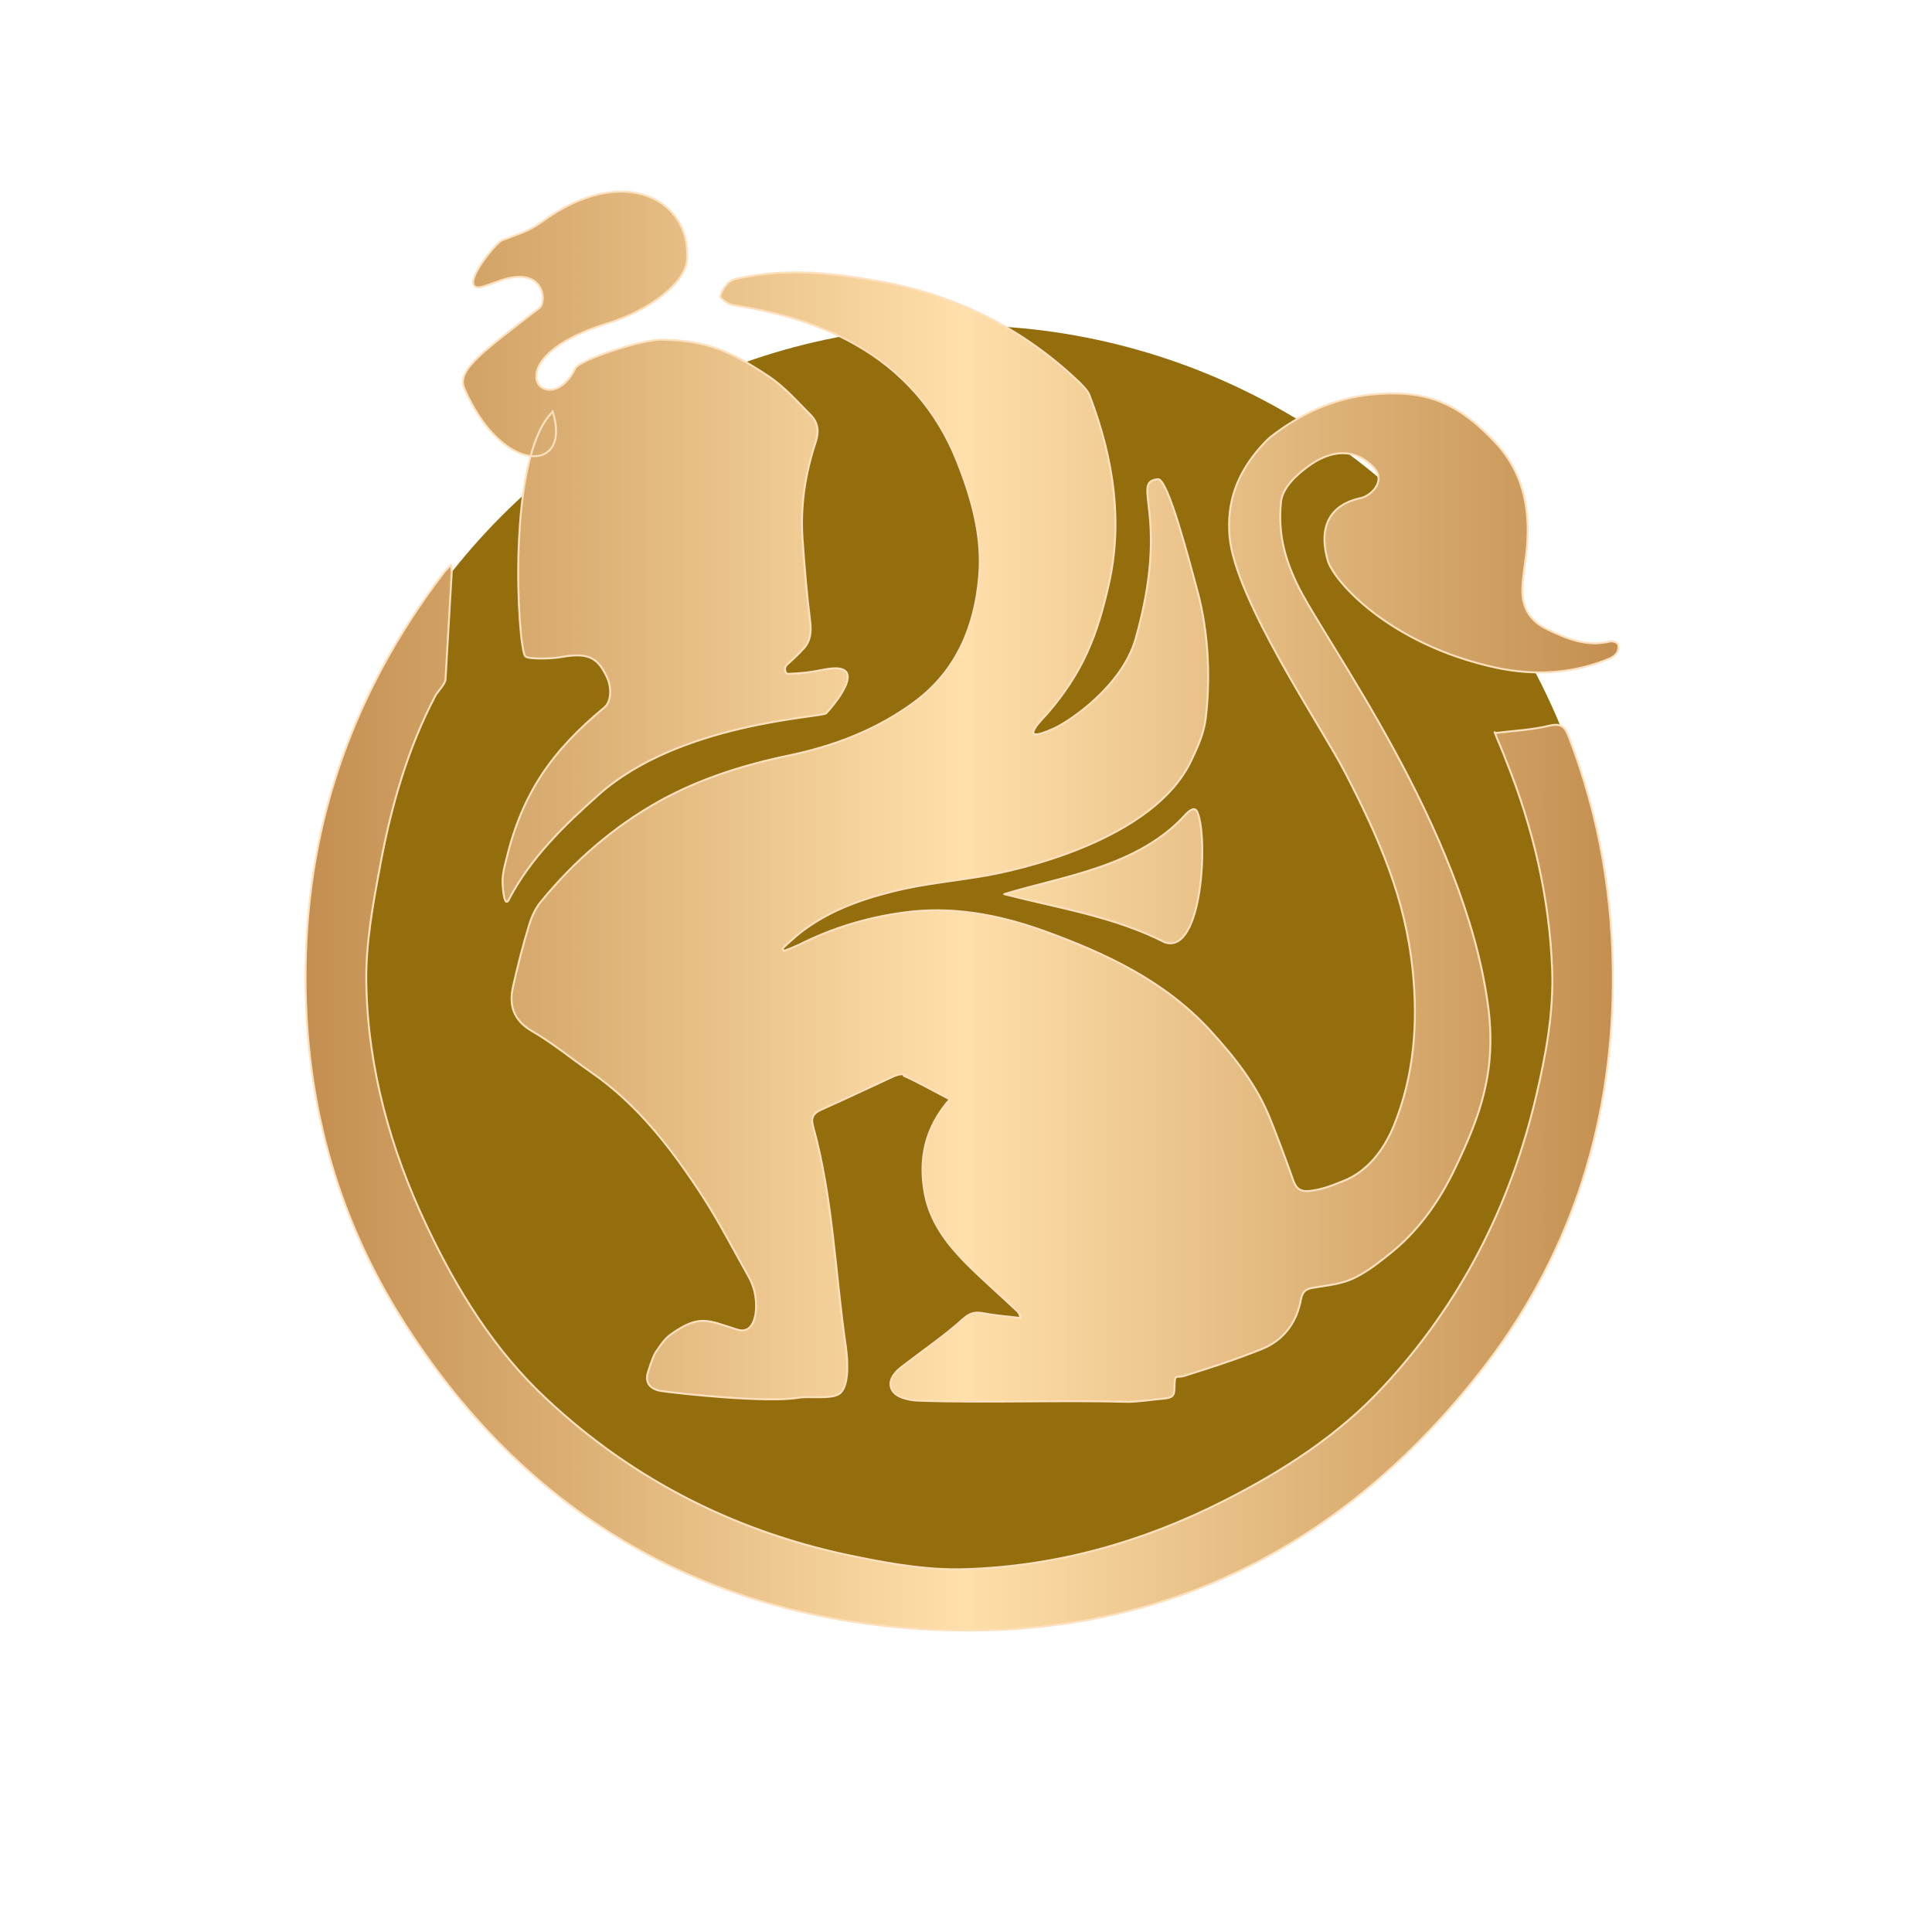 <?xml version="1.0" encoding="UTF-8"?> <svg xmlns="http://www.w3.org/2000/svg" xmlns:xlink="http://www.w3.org/1999/xlink" id="b52d0320-ccdf-4a07-8b0e-e8b74372c2a5" version="1.1" viewBox="0 0 500 500"><defs><style> .st0 { fill: #946e0d; isolation: isolate; } .st1 { fill: url(#_Безымянный_градиент_2); stroke: #fde1be; stroke-linecap: round; stroke-linejoin: round; stroke-width: .5px; } </style><linearGradient id="_Безымянный_градиент_2" data-name="Безымянный градиент 2" x1="79" y1="266.3" x2="419.3" y2="266.3" gradientTransform="translate(0 502) scale(1 -1)" gradientUnits="userSpaceOnUse"><stop offset="0" stop-color="#c38f50"></stop><stop offset=".5" stop-color="#ffdfaa"></stop><stop offset="1" stop-color="#c38f50"></stop></linearGradient></defs><circle class="st0" cx="248.7" cy="252.1" r="167.9"></circle><path class="st1" d="M234.5,278.2c-.8-.4-2.2-.1-3.1.3-6.3,2.9-12.6,5.9-18.9,8.7-2,.9-2.7,2-2.1,4.2,5.2,18.7,5.7,38,8.5,57.1.5,3.6,1,10.9-2,12.4-2.3,1.2-7.6.4-10.1.8-8.2,1.5-32.4-1.2-35.6-1.7-1.5-.2-4.2-1.1-3.7-4.1.2-1,1.4-4.6,2.1-5.8,1.1-1.6,2.2-3.4,3.8-4.6,7.6-5.5,9.7-3.8,17.4-1.4,4.7,1.5,5.6-5.3,4.4-10.1-.3-1.2-.8-2.4-1.4-3.5-4-7.1-7.7-14.3-12.1-21.1-7.9-12.1-16.6-23.5-28.7-31.9-5.1-3.5-10-7.6-15.4-10.7-4.9-2.9-5.9-6.8-4.8-11.6,1.2-5.3,2.5-10.5,4.1-15.7.6-2,1.5-4.1,2.8-5.8,8.7-10.7,19-19.7,31-26.4,10.3-5.7,21.6-9.3,33.1-11.7,12-2.5,23.2-6.7,33.1-14.1,10.8-8.1,15.4-19.6,16.5-32.3.9-10.3-1.9-20.2-5.7-29.8-5.3-13.3-14.3-23.5-26.6-30.4-9.8-5.5-20.5-8.3-31.6-10.1-1.2-.2-3.2-1.8-3.1-2.2.4-1.5,1.4-3.1,2.6-3.9,1.2-.8,2.9-.9,4.4-1.2,11.5-2.2,23.1-.8,34.2,1.2,19.7,3.5,37.2,12.2,51.8,26.2,1,1,2.1,2.1,2.6,3.4,6.4,16.8,8.5,32.9,5,48.6-3,13.4-6.7,22.9-15.9,33.6-.5.6-9,8.8,1.7,3.9,4-1.8,17.6-10.9,21.1-23.2,9.2-32.4-1.6-40.5,5.8-41.3,2.6,0,8,20.9,10.1,28.6,3.2,11.6,3.4,24,2.2,33.6-.5,3.7-2.1,7.3-3.7,10.6-9.8,20.8-45.4,28.6-54.3,30-7.7,1.3-15.4,2-22.9,3.9-8.8,2.2-17.3,5.3-24.5,11.1-1.4,1.2-2.8,2.4-4.1,3.7l.4.6c1.3-.5,2.6-1,3.9-1.6,8.5-4.3,17.4-7,26.8-8.3,12.6-1.8,24.8.5,36.5,4.7,16,5.8,31.3,12.9,43.2,25.9,6.3,6.9,11.9,14,15.4,22.7,2.1,5.3,4.1,10.6,6,16,.8,2.2,1.9,3,4.4,2.7,3.2-.4,5.4-1.3,8.4-2.5,6.3-2.4,10.6-8,13.2-14.3,5.3-13,6.3-26.6,4.9-40.3-1.9-18.5-8.5-33.8-17.5-51.2-5.9-11.5-28.6-44.8-29.9-61.2-.7-8.8,1.9-15.7,7.4-22.3,1-1.1,2-2.3,3.2-3.3,7.7-6,16.3-10,26.1-11,6.3-.6,12.6-.4,18.4,2.1,5.2,2.2,9.5,5.9,13.4,10,7.3,7.6,9.3,16.9,8.5,27.1-.3,3.5-1,7-1.2,10.5-.3,5,1.6,8.7,6.3,11,5.2,2.5,10.4,4.7,16.4,3.2.6-.1,1.8.2,2,.7.3.5.1,1.6-.2,2.2-.5.7-1.3,1.3-2.1,1.6-9.5,3.9-19.3,4.4-29.2,2.3-27.7-6-42.1-22.5-43.6-27.8-4.1-14.6,8.2-15.9,9-16.2,3.4-1.3,5.6-4.9,3.1-7.6-5-5.5-11.4-4.8-17.3-.4-2.8,2.1-6.6,5.4-6.9,9.3-.7,7.6.7,13.7,4.1,20.9,7.1,14.9,43.3,63,49.5,109.2,2.3,17-2.1,28.7-8.4,41.9-4.2,8.9-9.9,16.9-17.8,23-2.8,2.2-5.8,4.5-9,5.9-3.1,1.4-6.8,1.7-10.2,2.3-1.8.3-2.6,1-3,2.9-1.1,6.1-4.5,10.7-10.3,13-6.5,2.6-13.2,4.8-20,6.9-1.7.5-2.3-.4-2.4,1.6-.1,3.4.1,4-3.2,4.3-2.5.2-6.3.8-8.9.8-17.6-.5-36.2.3-53.8-.3-1.6,0-3.4-.3-4.9-.9-3-1.2-3.6-3.9-1.5-6.3.9-1.1,2.1-1.9,3.3-2.8,4.8-3.7,9.8-7.1,14.3-11.2,1.9-1.7,3.3-1.8,5.4-1.4,3.1.6,6.3.8,9.4,1.2-.2-1.1-.6-1.6-1.1-2-4.5-4.3-9.3-8.4-13.6-12.8-4.6-4.8-8.6-10.1-10-17.1-1.8-9.2,0-17.4,6.4-24.7-4.1-2.1-7.9-4.3-11.9-6.1h0ZM386.8,189.5c1,2.6,2.1,4.9,3,7.4,7,17.4,11.2,35.4,11.9,54.1.4,11-1.6,21.8-4.1,32.5-6.7,28.6-19.7,54-39.7,75.5-11.6,12.5-25.9,21.7-41.1,29.4-21.1,10.7-43.5,17-67.1,17.7-9,.3-18.2-1.2-27.1-3-30.8-6-58.1-19.5-81-40.9-13.6-12.6-23.3-28.3-31.2-45-9.4-19.9-15.2-40.8-15.6-62.7-.2-10.4,1.8-20.9,3.7-31.1,2.8-15,7.1-29.9,14.2-43.4.5-.9,2.6-3.1,2.6-4.2.6-9.8,1-17.8,1.6-27.6,0-.4,0-.9-.2-2-.9,1-1.5,1.5-2,2.2-22.9,30.1-35.1,63.8-35.6,101.8-.5,33.2,7.6,63.9,25.3,91.8,29.2,46,71.2,73.2,125.5,78.9,62.6,6.5,114-16.2,152.9-65.5,23-29.1,34.2-62.9,34.6-100.2.2-22.3-3.4-43.7-11.4-64.5-1-2.6-1.9-3.6-5-2.9-4.5,1.1-9.1,1.3-14,1.9h0ZM143,106.6c-12,11.8-9,60.6-7.1,63.2.6.9,7.2.7,9.6.2,7.3-1.3,9.4.7,11.6,5.3,1.1,2.4,1.3,6.1-.7,7.8-13.5,11.2-21.2,22-25.4,39.4-.6,2.4-1.1,4.4-.9,6.7.5,6.5,1.6,3.6,1.8,3.2,5.6-10.5,14-18.7,22.9-26.6,20.9-18.8,57.9-20.1,59-21.2.9-.9,12.5-13.9-.6-11.3-3.9.8-5.6.9-9.2,1.1-.8,0-1.2-1.5-.4-2.3,1.6-1.5,2.9-2.6,4.5-4.4,1.6-1.8,1.9-4.1,1.6-6.6-.9-7.2-1.5-14.4-2-21.6-.6-8.6.7-17,3.4-25.1.9-2.7.6-5.1-1.3-7-3.4-3.4-6.7-7.2-10.7-9.9-9.8-6.5-16.1-9.4-27.8-9.6-5.3-.1-21.4,5.3-22.4,7.4-6.9,14.2-22.5-2.1,8.3-11.6,10.4-3.2,20.1-10.2,20.6-16.4,1.2-15.5-16.3-25.5-37.7-9.8-2.8,2-4.3,2.5-10.2,4.7-1.4.5-10,10.8-6.7,12.1.8.3,2.2-.2,6-1.6,11.8-4.2,12.4,5.5,10.4,7-15,11.6-21.5,16.1-19.4,20.9,9.9,22.7,28,21.8,22.8,5.8h0ZM259.9,231.4c14,3.6,28.5,5.8,41.6,12.5,9.7,3.1,11.1-26.7,8.5-33.4-.6-1.9-1.9-.9-2.9,0-12.3,13.9-32.3,16.3-47.2,20.9h0Z"></path></svg> 